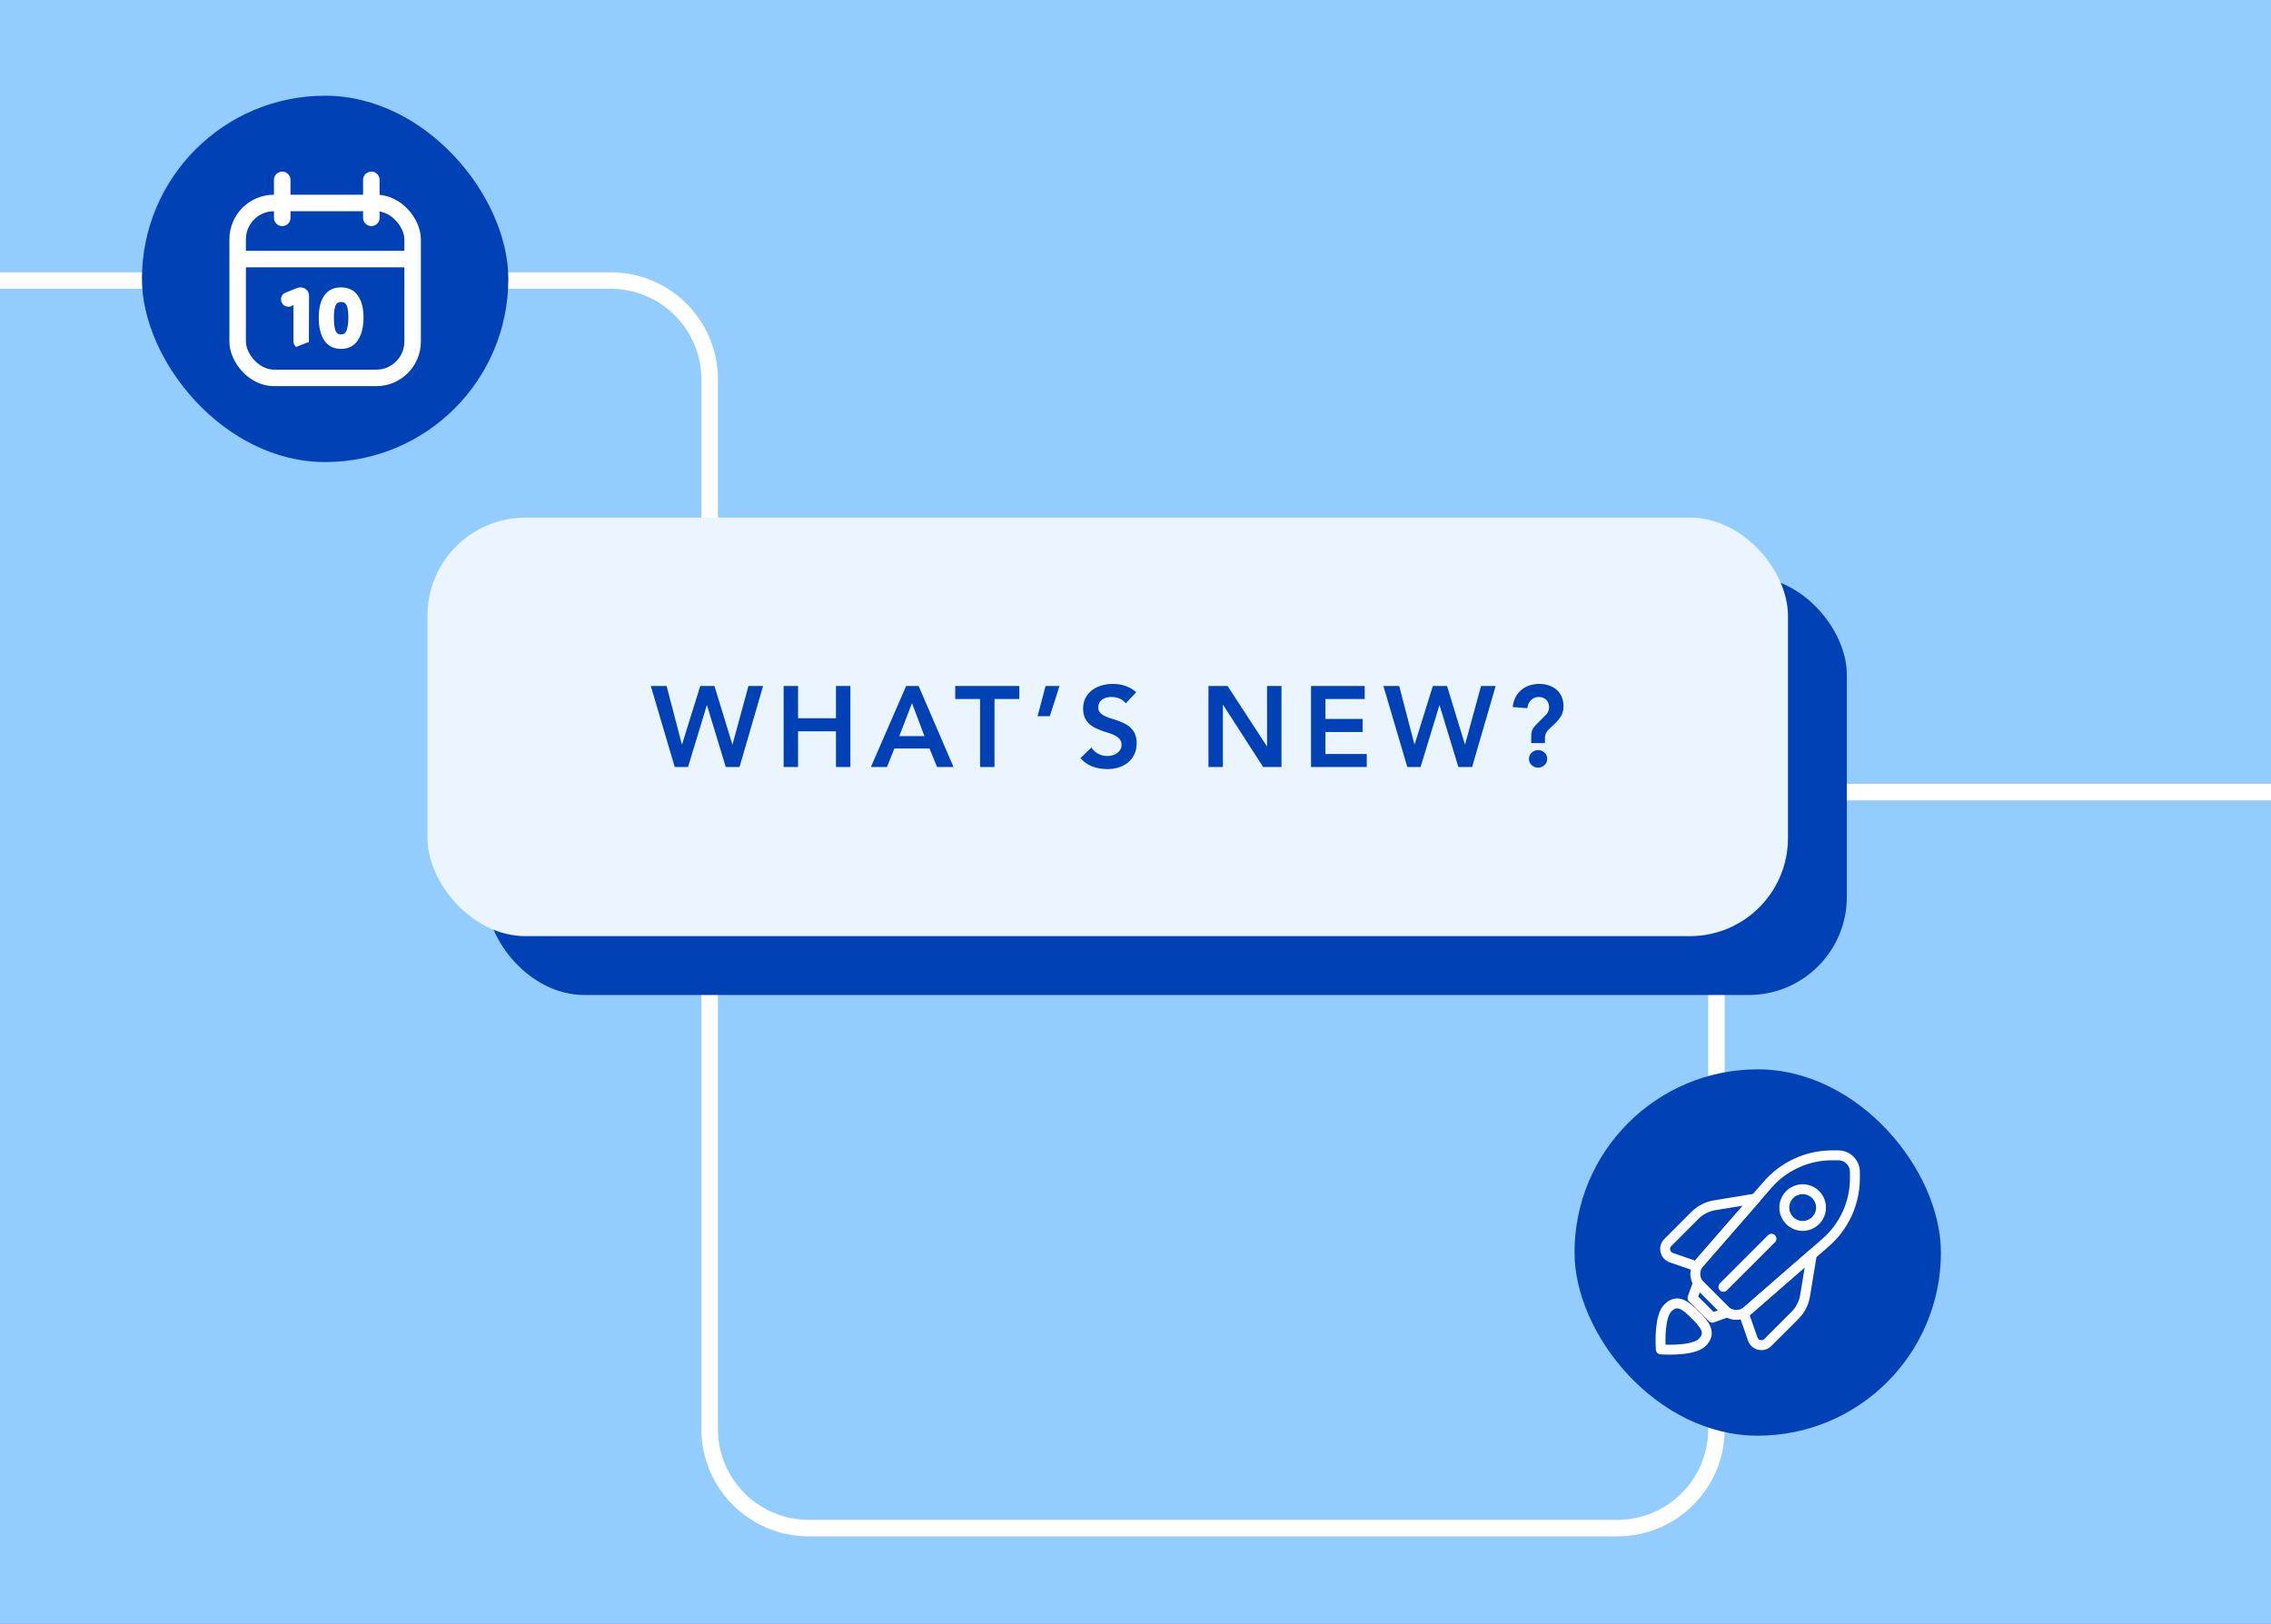 <svg width="688" height="492" viewBox="0 0 688 492" fill="none" xmlns="http://www.w3.org/2000/svg">
<rect x="0" y="0" width="688" height="492" fill="#808080" stroke="none"/>
<g clip-path="url(#clip0_282_1442)">
<rect width="688" height="492" fill="#93CDFF"/>
<path d="M0 85H185C201.569 85 215 98.431 215 115V433C215 449.569 228.431 463 245 463H490C506.569 463 520 449.569 520 433V270C520 253.431 533.431 240 550 240H708" stroke="white" stroke-width="5" stroke-linecap="round"/>
<rect x="147.334" y="174.657" width="412.166" height="126.82" rx="29.724" fill="#0042B6"/>
<rect x="129.5" y="156.823" width="412.166" height="126.82" rx="29.724" fill="#EBF5FF"/>
<path d="M197.164 207.847H201.949L206.561 225.532H206.631L212.144 207.847H216.444L221.854 225.532H221.923L226.743 207.847H231.182L224.039 232.399H219.877L214.19 213.707H214.121L208.434 232.399H204.411L197.164 207.847ZM237.405 207.847H241.774V217.626H253.252V207.847H257.622V232.399H253.252V221.579H241.774V232.399H237.405V207.847ZM274.517 207.847H278.297L288.873 232.399H283.88L281.591 226.781H270.945L268.726 232.399H263.836L274.517 207.847ZM276.286 213.049L272.436 223.036H280.065L276.286 213.049ZM289.39 207.847H308.809V211.8H301.284V232.399H296.915V211.8H289.39V207.847ZM316.758 207.847H320.988L318.041 217.002H314.33L316.758 207.847ZM337.179 207.223C339.988 207.223 342.485 208.124 344.219 209.754L341.028 213.118C340.057 211.766 338.427 211.176 336.728 211.176C334.266 211.176 332.706 212.424 332.706 214.332C332.706 215.996 334.093 216.898 336.52 217.661C340.439 218.874 344.357 220.123 344.357 225.186C344.357 230.249 340.369 233.023 335.549 233.023C332.082 233.023 329.238 231.982 327.331 229.694L330.625 226.503C331.7 228.133 333.503 229.07 335.48 229.07C337.838 229.07 339.78 227.682 339.78 225.706C339.78 223.868 338.532 222.897 335.376 221.926C330.972 220.574 328.128 219.082 328.128 214.644C328.128 210.205 331.839 207.223 337.179 207.223ZM366.104 207.847H371.895L383.79 226.087H383.859V207.847H388.228V232.399H382.68L370.543 213.569H370.473V232.399H366.104V207.847ZM397.172 207.847H413.435V211.8H401.541V217.834H412.811V221.787H401.541V228.445H414.059V232.399H397.172V207.847ZM419.099 207.847H423.885L428.497 225.532H428.566L434.08 207.847H438.38L443.789 225.532H443.859L448.679 207.847H453.118L445.974 232.399H441.813L436.126 213.707H436.056L430.369 232.399H426.347L419.099 207.847ZM466.345 207.223C470.298 207.223 473.662 209.477 473.662 213.985C473.662 215.892 473.073 217.453 470.506 219.776C468.877 221.302 468.044 221.891 468.044 223.695V225.151H463.883V224.215C463.883 223.036 463.883 222.377 463.987 221.891C464.161 220.99 464.542 220.4 465.79 219.152L468.426 216.482C468.807 216.1 469.293 215.407 469.293 214.228C469.293 212.32 467.906 211.176 466.172 211.176C464.438 211.176 462.912 212.459 462.704 214.574L458.265 214.228C458.82 209.546 462.253 207.223 466.345 207.223ZM465.964 227.266C467.42 227.266 468.738 228.376 468.738 229.902C468.738 231.428 467.455 232.607 465.964 232.607C464.542 232.607 463.19 231.462 463.19 229.971C463.19 228.376 464.542 227.266 465.964 227.266Z" fill="#0042B6"/>
<rect x="43" y="29" width="111" height="111" rx="55.5" fill="#0042B6"/>
<rect x="72" y="61.5" width="53" height="53" rx="11" stroke="white" stroke-width="5"/>
<path d="M74 78.5H99H124M85.5 54.5V66M112.5 54.5V66" stroke="white" stroke-width="5" stroke-linecap="round" stroke-linejoin="bevel"/>
<path d="M98.386 89.71L98.386 89.711C97.308 91.283 96.783 93.476 96.783 96.263C96.783 99.079 97.308 101.325 98.383 102.98L98.383 102.98L98.384 102.982C99.5 104.655 101.15 105.49 103.302 105.49C105.483 105.49 107.148 104.641 108.263 102.939L108.264 102.937C109.365 101.227 109.906 98.983 109.906 96.221C109.906 93.461 109.366 91.282 108.259 89.709C107.142 88.093 105.478 87.29 103.302 87.29C101.153 87.29 99.503 88.094 98.386 89.71ZM105.178 92.375L105.178 92.375L105.182 92.383C105.553 93.125 105.751 94.379 105.751 96.178C105.751 97.973 105.554 99.322 105.175 100.242C104.99 100.692 104.742 101.015 104.437 101.226C104.134 101.436 103.759 101.547 103.302 101.547C102.857 101.547 102.492 101.443 102.195 101.245C101.898 101.047 101.655 100.746 101.471 100.326C101.12 99.433 100.937 98.085 100.937 96.263C100.937 94.436 101.135 93.152 101.508 92.38C101.69 92.003 101.931 91.731 102.229 91.551C102.527 91.371 102.896 91.275 103.344 91.275C103.808 91.275 104.183 91.371 104.481 91.551C104.777 91.73 105.01 92 105.178 92.375Z" fill="white" stroke="white" stroke-width="0.432"/>
<path d="M89.737 104.877L89.737 104.877L93.147 103.539L93.363 103.54L93.363 103.54C93.363 103.54 93.363 103.54 93.363 103.539L93.405 89.664V89.663C93.405 88.964 93.175 88.383 92.705 87.943C92.263 87.503 91.684 87.29 90.99 87.29C90.673 87.29 90.322 87.369 89.939 87.516L89.939 87.516L89.936 87.517L86.679 88.829L86.679 88.829L86.674 88.831C86.254 89.011 85.923 89.25 85.697 89.557C85.469 89.865 85.359 90.229 85.359 90.636C85.359 91.222 85.546 91.727 85.924 92.137L85.924 92.137L85.93 92.143C86.314 92.527 86.808 92.714 87.394 92.714H87.394H87.395H87.396H87.396H87.397H87.398H87.398H87.399H87.4H87.4H87.401H87.402H87.402H87.403H87.404H87.404H87.405H87.406H87.406H87.407H87.408H87.408H87.409H87.41H87.41H87.411H87.412H87.412H87.413H87.414H87.414H87.415H87.416H87.416H87.417H87.418H87.418H87.419H87.42H87.42H87.421H87.422H87.422H87.423H87.424H87.424H87.425H87.425H87.426H87.427H87.427H87.428H87.429H87.43H87.43H87.431H87.431H87.432H87.433H87.433H87.434H87.435H87.435H87.436H87.437H87.437H87.438H87.439H87.439H87.44H87.441H87.441H87.442H87.443H87.443H87.444H87.445H87.445H87.446H87.447H87.447H87.448H87.449H87.449H87.45H87.451H87.451H87.452H87.453H87.453H87.454H87.455H87.455H87.456H87.457H87.457H87.458H87.459H87.459H87.46H87.461H87.461H87.462H87.463H87.463H87.464H87.465H87.465H87.466H87.466H87.467H87.468H87.469H87.469H87.47H87.471H87.471H87.472H87.472H87.473H87.474H87.474H87.475H87.476H87.476H87.477H87.478H87.478H87.479H87.48H87.48H87.481H87.482H87.482H87.483H87.484H87.484H87.485H87.486H87.486H87.487H87.488H87.488H87.489H87.49H87.49H87.491H87.492H87.492H87.493H87.494H87.494H87.495H87.496H87.496H87.497H87.498H87.498H87.499H87.5H87.5H87.501H87.501H87.502H87.503H87.504H87.504H87.505H87.505H87.506H87.507H87.507H87.508H87.509H87.51H87.51H87.511H87.511H87.512H87.513H87.513H87.514H87.515H87.515H87.516H87.517H87.517H87.518H87.519H87.519H87.52H87.521H87.521H87.522H87.523H87.523H87.524H87.525H87.525H87.526H87.527H87.527H87.528H87.529H87.529H87.53H87.531H87.531H87.532H87.533H87.533H87.534H87.535H87.535H87.536H87.537H87.537H87.538H87.539H87.539H87.54H87.54H87.541H87.542H87.543H87.543H87.544H87.544H87.545H87.546H87.546H87.547H87.548H87.549H87.549H87.55H87.55H87.551H87.552H87.552H87.553H87.554H87.554H87.555H87.556H87.556H87.557H87.558H87.558H87.559H87.56H87.56H87.561H87.562H87.562H87.563H87.564H87.564H87.565H87.566H87.566H87.567H87.568H87.568H87.569H87.57H87.57H87.571H87.572H87.572H87.573H87.574H87.574H87.575H87.576H87.576H87.577H87.578H87.578H87.579H87.579H87.58H87.581H87.582H87.582H87.583H87.584H87.584H87.585H87.585H87.586H87.587H87.588H87.588H87.589H87.59H87.59H87.591H87.591H87.592H87.593H87.593H87.594H87.595H87.595H87.596H87.597H87.597H87.598H87.599H87.599H87.6H87.601H87.601H87.602H87.603H87.603H87.604H87.605H87.605H87.606H87.607H87.607H87.608H87.609H87.609H87.61H87.611H87.611H87.612H87.613H87.613H87.614H87.615H87.615H87.616H87.617H87.617H87.618H87.618H87.619H87.62H87.621H87.621H87.622H87.623H87.623H87.624H87.624H87.625H87.626H87.626H87.627H87.628H87.629H87.629H87.63H87.63H87.631H87.632H87.632H87.633H87.634H87.634H87.635H87.636H87.636H87.637H87.638H87.638H87.639H87.64H87.64H87.641H87.642H87.642H87.643H87.644H87.644H87.645H87.646H87.646H87.647H87.648H87.648H87.649H87.65H87.65H87.651H87.652H87.652H87.653H87.654H87.654H87.655H87.656H87.656H87.657H87.657H87.658H87.659H87.659H87.66H87.661H87.662H87.662H87.663H87.663H87.664H87.665H87.665H87.666H87.667H87.668H87.668H87.669H87.669H87.67H87.671H87.671H87.672H87.673H87.673H87.674H87.675H87.675H87.676H87.677H87.677H87.678H87.679H87.679H87.68H87.681H87.681H87.682H87.683H87.683H87.684H87.685H87.685H87.686H87.687H87.687H87.688H87.689H87.689H87.69H87.691H87.691H87.692H87.693H87.693H87.694H87.695H87.695H87.696H87.697H87.697H87.698H87.698H87.699H87.7H87.701H87.701H87.702H87.703H87.703H87.704H87.704H87.705H87.706H87.707H87.707H87.708H87.708H87.709H87.71H87.71H87.711H87.712H87.712H87.713H87.714H87.714H87.715H87.716H87.716H87.717H87.718H87.718H87.719H87.72H87.72H87.721H87.722H87.722H87.723H87.724H87.724H87.725H87.726H87.726H87.727H87.728H87.728H87.729H87.73H87.73H87.731H87.732H87.732H87.759L87.785 92.707C87.914 92.675 88.041 92.627 88.167 92.564L88.167 92.564L88.175 92.56L88.937 92.137L88.937 92.137L88.941 92.134C89.014 92.092 89.065 92.073 89.096 92.067C89.098 92.067 89.1 92.067 89.101 92.066C89.102 92.068 89.103 92.071 89.104 92.073C89.114 92.104 89.124 92.158 89.124 92.244V103.455C89.124 103.996 89.334 104.473 89.737 104.877Z" fill="white" stroke="white" stroke-width="0.432"/>
<rect x="477" y="324" width="111" height="111" rx="55.5" fill="#0042B6"/>
<path d="M561.941 356.996V355.072C561.941 352.301 559.697 350.057 556.925 350.057H555.002C547.531 350.057 540.426 353.292 535.524 358.923L514.835 382.681C513.104 384.669 513.206 387.659 515.073 389.522L518.776 393.226L522.479 396.929C524.342 398.792 527.333 398.898 529.32 397.167L553.079 376.478C558.713 371.571 561.945 364.466 561.945 357L561.941 356.996Z" stroke="white" stroke-width="3" stroke-linecap="round" stroke-linejoin="round"/>
<path d="M518.753 399.248L512.75 393.245L514.349 388.802L523.196 397.649L518.753 399.248Z" stroke="white" stroke-width="3" stroke-linecap="round" stroke-linejoin="round"/>
<path d="M513.96 383.696L506.323 381.052C504.385 380.381 503.816 377.915 505.268 376.463L513.511 368.219C515.114 366.616 517.181 365.556 519.421 365.187L531.858 363.143L519.413 377.436L513.96 383.696Z" stroke="white" stroke-width="3" stroke-linecap="round" stroke-linejoin="round"/>
<path d="M528.336 398.072L530.98 405.708C531.651 407.647 534.117 408.216 535.569 406.764L543.813 398.52C545.416 396.918 546.475 394.851 546.845 392.611L548.889 380.174L534.596 392.619L528.336 398.072Z" stroke="white" stroke-width="3" stroke-linecap="round" stroke-linejoin="round"/>
<path d="M551.254 368.01C552.429 365.174 551.082 361.922 548.246 360.747C545.41 359.573 542.158 360.919 540.983 363.756C539.808 366.592 541.155 369.844 543.992 371.019C546.828 372.193 550.08 370.847 551.254 368.01Z" stroke="white" stroke-width="3" stroke-linecap="round" stroke-linejoin="round"/>
<path d="M536.678 375.32L522.098 389.903" stroke="white" stroke-width="3" stroke-linecap="round" stroke-linejoin="round"/>
<path d="M515.714 406.719C515.548 406.885 515.359 407.04 515.152 407.179C511.75 409.517 503.141 408.857 503.141 408.857C503.141 408.857 502.903 405.739 503.22 402.514C503.465 400.055 504.031 397.532 505.279 396.284C508.16 393.403 510.694 395.541 513.572 398.422C516.453 401.304 518.591 403.838 515.71 406.719H515.714Z" stroke="white" stroke-width="3" stroke-linecap="round" stroke-linejoin="round"/>
</g>
<defs>
<clipPath id="clip0_282_1442">
<rect width="688" height="492" fill="white"/>
</clipPath>
</defs>
</svg>
